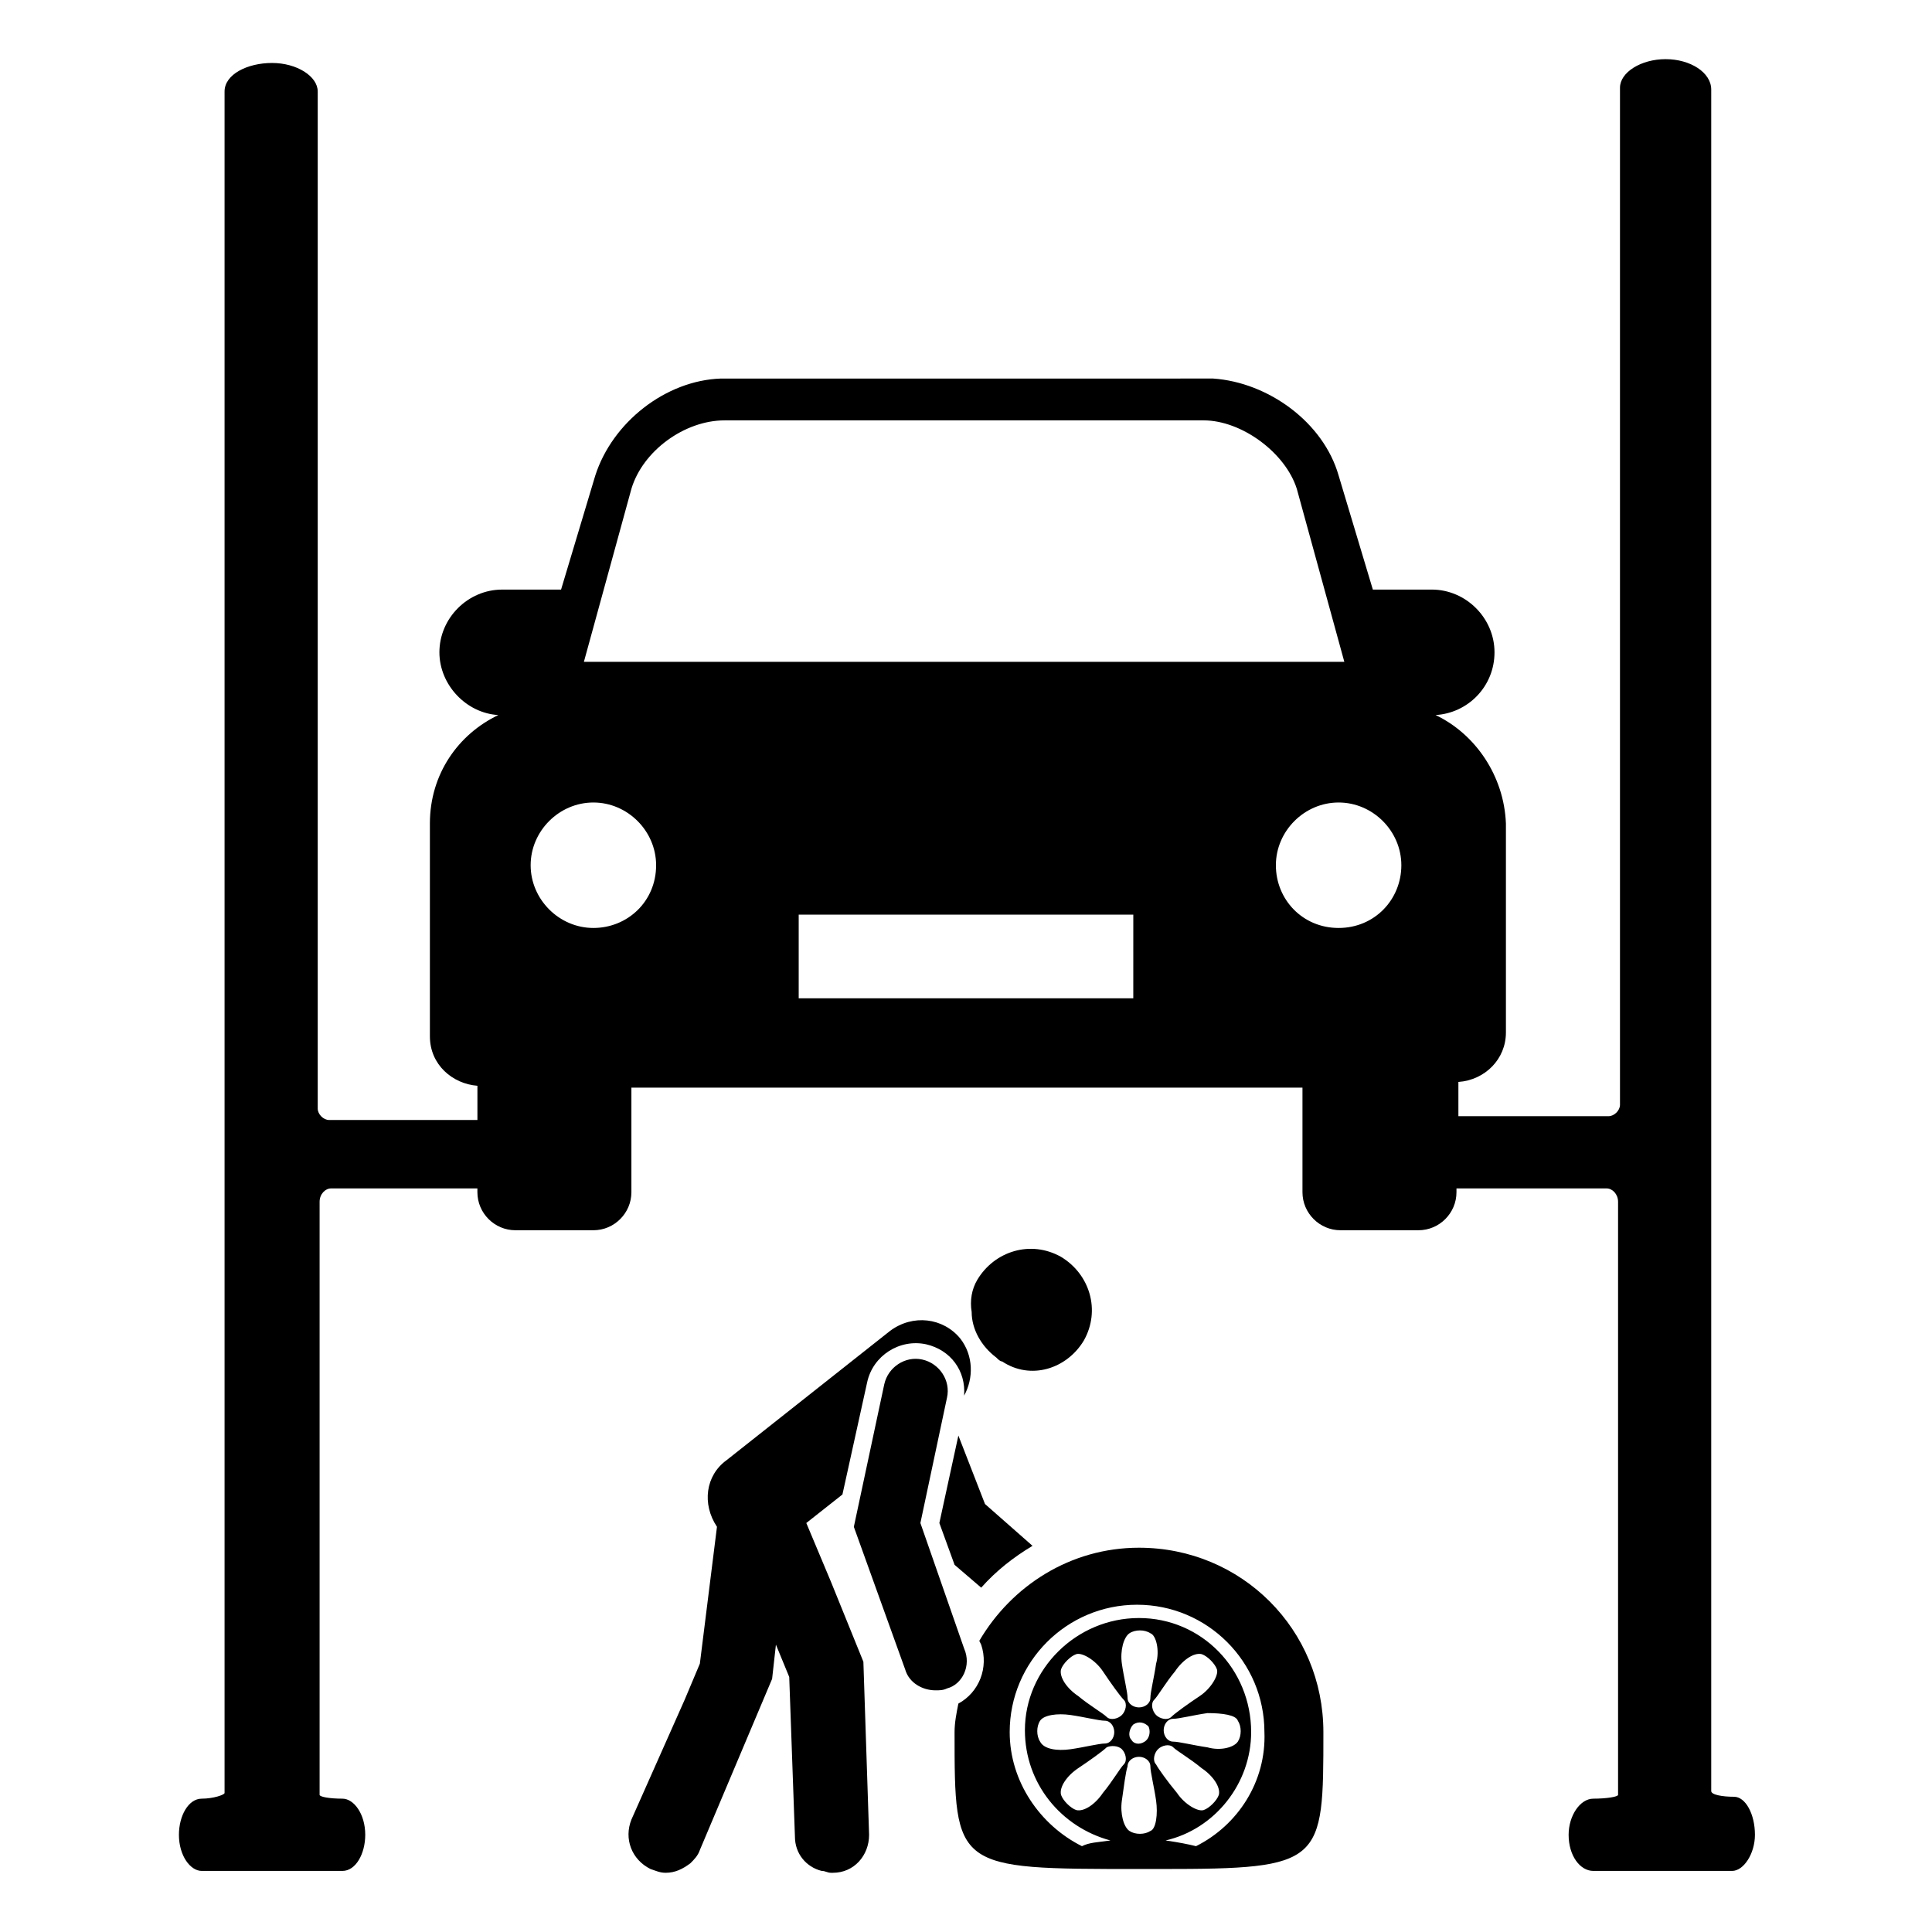 <?xml version="1.0" encoding="UTF-8"?>
<!-- Uploaded to: ICON Repo, www.iconrepo.com, Generator: ICON Repo Mixer Tools -->
<svg fill="#000000" width="800px" height="800px" version="1.1" viewBox="144 144 512 512" xmlns="http://www.w3.org/2000/svg">
 <g>
  <path d="m397.98 524.44-5.039 23.176 4.031 11.082 7.055 6.047c4.031-4.535 8.566-8.062 13.602-11.082l-12.594-11.082z"/>
  <path d="m431.23 499.25c4.535-8.062 1.512-17.633-6.047-22.168-8.062-4.535-17.633-1.512-22.168 6.047-1.512 2.519-2.016 5.543-1.512 8.566 0 4.535 2.519 9.07 6.551 12.09 0.504 0.504 1.008 1.008 1.512 1.008 7.559 5.035 17.129 2.012 21.664-5.543z"/>
  <path d="m364.23 563.23-6.551-15.617 9.574-7.559 6.551-29.727c1.512-7.055 8.566-11.586 15.617-10.078 6.551 1.512 10.578 7.055 10.078 13.602 2.519-4.535 2.519-10.578-1.008-15.113-4.535-5.543-12.594-6.551-18.641-2.016l-43.328 34.262c-5.543 4.031-6.551 11.586-2.519 17.633l-4.535 36.273-4.031 9.574-14.105 31.738c-2.016 5.039 0 10.578 5.039 13.098 1.512 0.504 2.519 1.008 4.031 1.008 2.519 0 4.535-1.008 6.551-2.519 1.008-1.008 2.016-2.016 2.519-3.527l19.145-45.344 1.008-9.07 3.527 8.566 1.512 42.32c0 4.535 3.023 8.062 7.055 9.07 1.008 0 1.512 0.504 2.519 0.504h0.504c5.543 0 9.574-4.535 9.574-10.078l-1.512-45.848z"/>
  <path d="m445.84 554.16c-18.137 0-33.754 10.078-42.32 24.688l0.504 1.008c2.016 6.047-0.504 12.594-6.047 15.617-0.504 2.519-1.008 5.039-1.008 7.559 0 36.273 0 36.273 48.871 36.273h6.047c42.824 0 42.824-1.512 42.824-36.273 0-27.207-21.664-48.871-48.871-48.871zm3.023 75.066c-1.512 1.008-4.031 1.008-5.543 0-1.512-1.008-2.519-4.535-2.016-8.062 0.504-3.527 1.008-7.559 1.512-9.07 0-1.512 1.512-2.519 3.023-2.519s3.023 1.008 3.023 2.519c0 1.512 1.008 5.543 1.512 9.07 0.504 3.531 0 7.559-1.512 8.062zm13.102-35.77c-3.023 2.016-6.551 4.535-7.559 5.543-1.008 1.008-3.023 0.504-4.031-0.504-1.008-1.008-1.512-3.023-0.504-4.031s3.023-4.535 5.543-7.559c2.016-3.023 5.039-5.039 7.055-4.535 1.512 0.504 3.527 2.519 4.031 4.031 0.5 1.512-1.516 5.039-4.535 7.055zm10.074 6.551c1.008 1.512 1.008 4.031 0 5.543-1.008 1.512-4.535 2.519-8.062 1.512-3.527-0.504-7.559-1.512-9.07-1.512-1.512 0-2.519-1.512-2.519-3.023s1.008-3.023 2.519-3.023c1.512 0 5.543-1.008 9.07-1.512 4.031 0 7.559 0.504 8.062 2.016zm-21.664-15.113c-0.504 3.527-1.512 7.559-1.512 9.07s-1.512 2.519-3.023 2.519-3.023-1.008-3.023-2.519-1.008-5.543-1.512-9.07c-0.504-3.527 0.504-7.055 2.016-8.062 1.512-1.008 4.031-1.008 5.543 0 1.512 0.504 2.519 4.535 1.512 8.062zm-3.023 20.656c-1.512 1.008-3.023 0.504-3.527-0.504-1.008-1.008-0.504-3.023 0.504-4.031 1.512-1.008 3.023-0.504 4.031 0.504 0.504 1.008 0.504 3.023-1.008 4.031zm-5.539-11.086c1.008 1.008 0.504 3.023-0.504 4.031s-3.023 1.512-4.031 0.504c-1.008-1.008-4.535-3.023-7.559-5.543-3.023-2.016-5.039-5.039-4.535-7.055 0.504-1.512 2.519-3.527 4.031-4.031s5.039 1.512 7.055 4.535c2.016 3.023 4.535 6.551 5.543 7.559zm-14.109 4.031c3.527 0.504 7.559 1.512 9.07 1.512 1.512 0 2.519 1.512 2.519 3.023 0 1.512-1.008 3.023-2.519 3.023-1.512 0-5.543 1.008-9.07 1.512-3.527 0.504-7.055 0-8.062-2.016-1.008-1.512-1.008-4.031 0-5.543 1.012-1.512 4.535-2.016 8.062-1.512zm2.016 14.105c3.023-2.016 6.551-4.535 7.559-5.543 1.008-0.504 3.023-0.504 4.031 0.504 1.008 1.008 1.512 3.023 0.504 4.031-1.008 1.008-3.023 4.535-5.543 7.559-2.016 3.023-5.039 5.039-7.055 4.535-1.512-0.504-3.527-2.519-4.031-4.031-0.504-2.016 1.512-5.039 4.535-7.055zm20.656-1.008c-1.008-1.008-0.504-3.023 0.504-4.031 1.008-1.008 3.023-1.512 4.031-0.504 1.008 1.008 4.535 3.023 7.559 5.543 3.023 2.016 5.039 5.039 4.535 7.055-0.504 1.512-2.519 3.527-4.031 4.031-1.512 0.504-5.039-1.512-7.055-4.535-2.519-3.023-5.039-6.551-5.543-7.559zm10.582 21.664c-2.016-0.504-4.535-1.008-8.062-1.512 13.098-3.023 22.672-15.113 22.672-28.719 0-16.625-13.098-30.23-29.727-30.23-16.625 0-30.23 13.602-30.23 29.727 0 14.105 9.574 25.695 22.672 29.223-3.527 0.504-5.543 0.504-7.559 1.512-11.082-5.543-19.145-17.129-19.145-30.23 0-18.641 15.113-33.754 33.754-33.754 18.641 0 33.754 15.113 33.754 33.754 0.512 13.102-7.047 24.688-18.129 30.23z"/>
  <path d="m399.5 580.87-11.586-33.25 7.055-33.25c1.008-4.535-2.016-9.07-6.551-10.078-4.535-1.008-9.07 2.016-10.078 6.551l-8.062 37.785 13.602 37.785c1.008 3.527 4.535 5.543 8.062 5.543 1.008 0 2.016 0 3.023-0.504 4.031-1.012 6.551-6.047 4.535-10.582z"/>
  <path d="m603.54 620.16c-3.023 0-6.047-0.504-6.047-1.512v-222.18-228.73c0-4.535-5.543-8.062-12.09-8.062-6.551 0-12.09 3.527-12.09 7.559v137.04 132.5c0 1.512-1.512 3.023-3.023 3.023h-28.215-11.586v-9.07c7.055-0.504 12.594-6.047 12.594-13.098v-55.418c-0.504-12.594-8.062-23.68-18.641-28.719 8.566-0.504 15.617-7.559 15.617-16.625 0-9.07-7.559-16.625-16.625-16.625h-15.617l-9.07-30.23c-4.031-14.105-18.641-24.688-33.25-25.695l-130.49 0.004c-14.609 0.504-28.719 11.586-33.25 25.695l-9.07 30.23h-15.617c-9.07 0-16.625 7.559-16.625 16.625 0 8.566 7.055 16.121 15.617 16.625-10.578 5.039-18.137 15.617-18.137 28.719v56.426c0 7.559 6.047 12.594 12.594 13.098v9.07h-11.082-28.215c-1.512 0-3.023-1.512-3.023-3.023v-132.5-137.04c0-4.031-5.543-7.559-12.09-7.559-6.551-0.004-12.598 3.019-12.598 7.555v228.73 222.18c0 0.504-3.023 1.512-6.047 1.512-3.527 0-6.047 4.535-6.047 9.574 0 5.543 3.023 9.574 6.047 9.574h18.641 18.641c3.527 0 6.047-4.535 6.047-9.574 0-5.543-3.023-9.574-6.047-9.574-3.527 0-6.047-0.504-6.047-1.008v-77.586-79.602c0-2.016 1.512-3.527 3.023-3.527h38.289 0.504v1.008c0 5.543 4.535 10.078 10.078 10.078h20.656c5.543 0 10.078-4.535 10.078-10.078v-27.711h177.84v27.711c0 5.543 4.535 10.078 10.078 10.078h20.656c5.543 0 10.078-4.535 10.078-10.078v-1.008h1.512 38.289c1.512 0 3.023 1.512 3.023 3.527v79.602 77.586c0 0.504-3.023 1.008-6.551 1.008-3.527 0-6.551 4.535-6.551 9.574 0 5.543 3.023 9.574 6.551 9.574h18.641 18.137c3.023 0 6.047-4.535 6.047-9.574-0.004-5.543-2.523-10.078-5.543-10.078zm-292.21-346.62c3.023-10.078 14.105-18.137 24.688-18.137h126.96c10.078 0 21.664 8.566 24.688 18.137l12.594 45.848h-201.52zm-10.078 116.38c-9.07 0-16.625-7.559-16.625-16.625 0-9.07 7.559-16.625 16.625-16.625 9.07 0 16.625 7.559 16.625 16.625 0.004 9.57-7.555 16.625-16.625 16.625zm143.08 18.641h-88.668v-22.168h88.672zm54.414-18.641c-9.574 0-16.625-7.559-16.625-16.625 0-9.07 7.559-16.625 16.625-16.625 9.07 0 16.625 7.559 16.625 16.625s-7.055 16.625-16.625 16.625z"/>
 </g>
</svg>